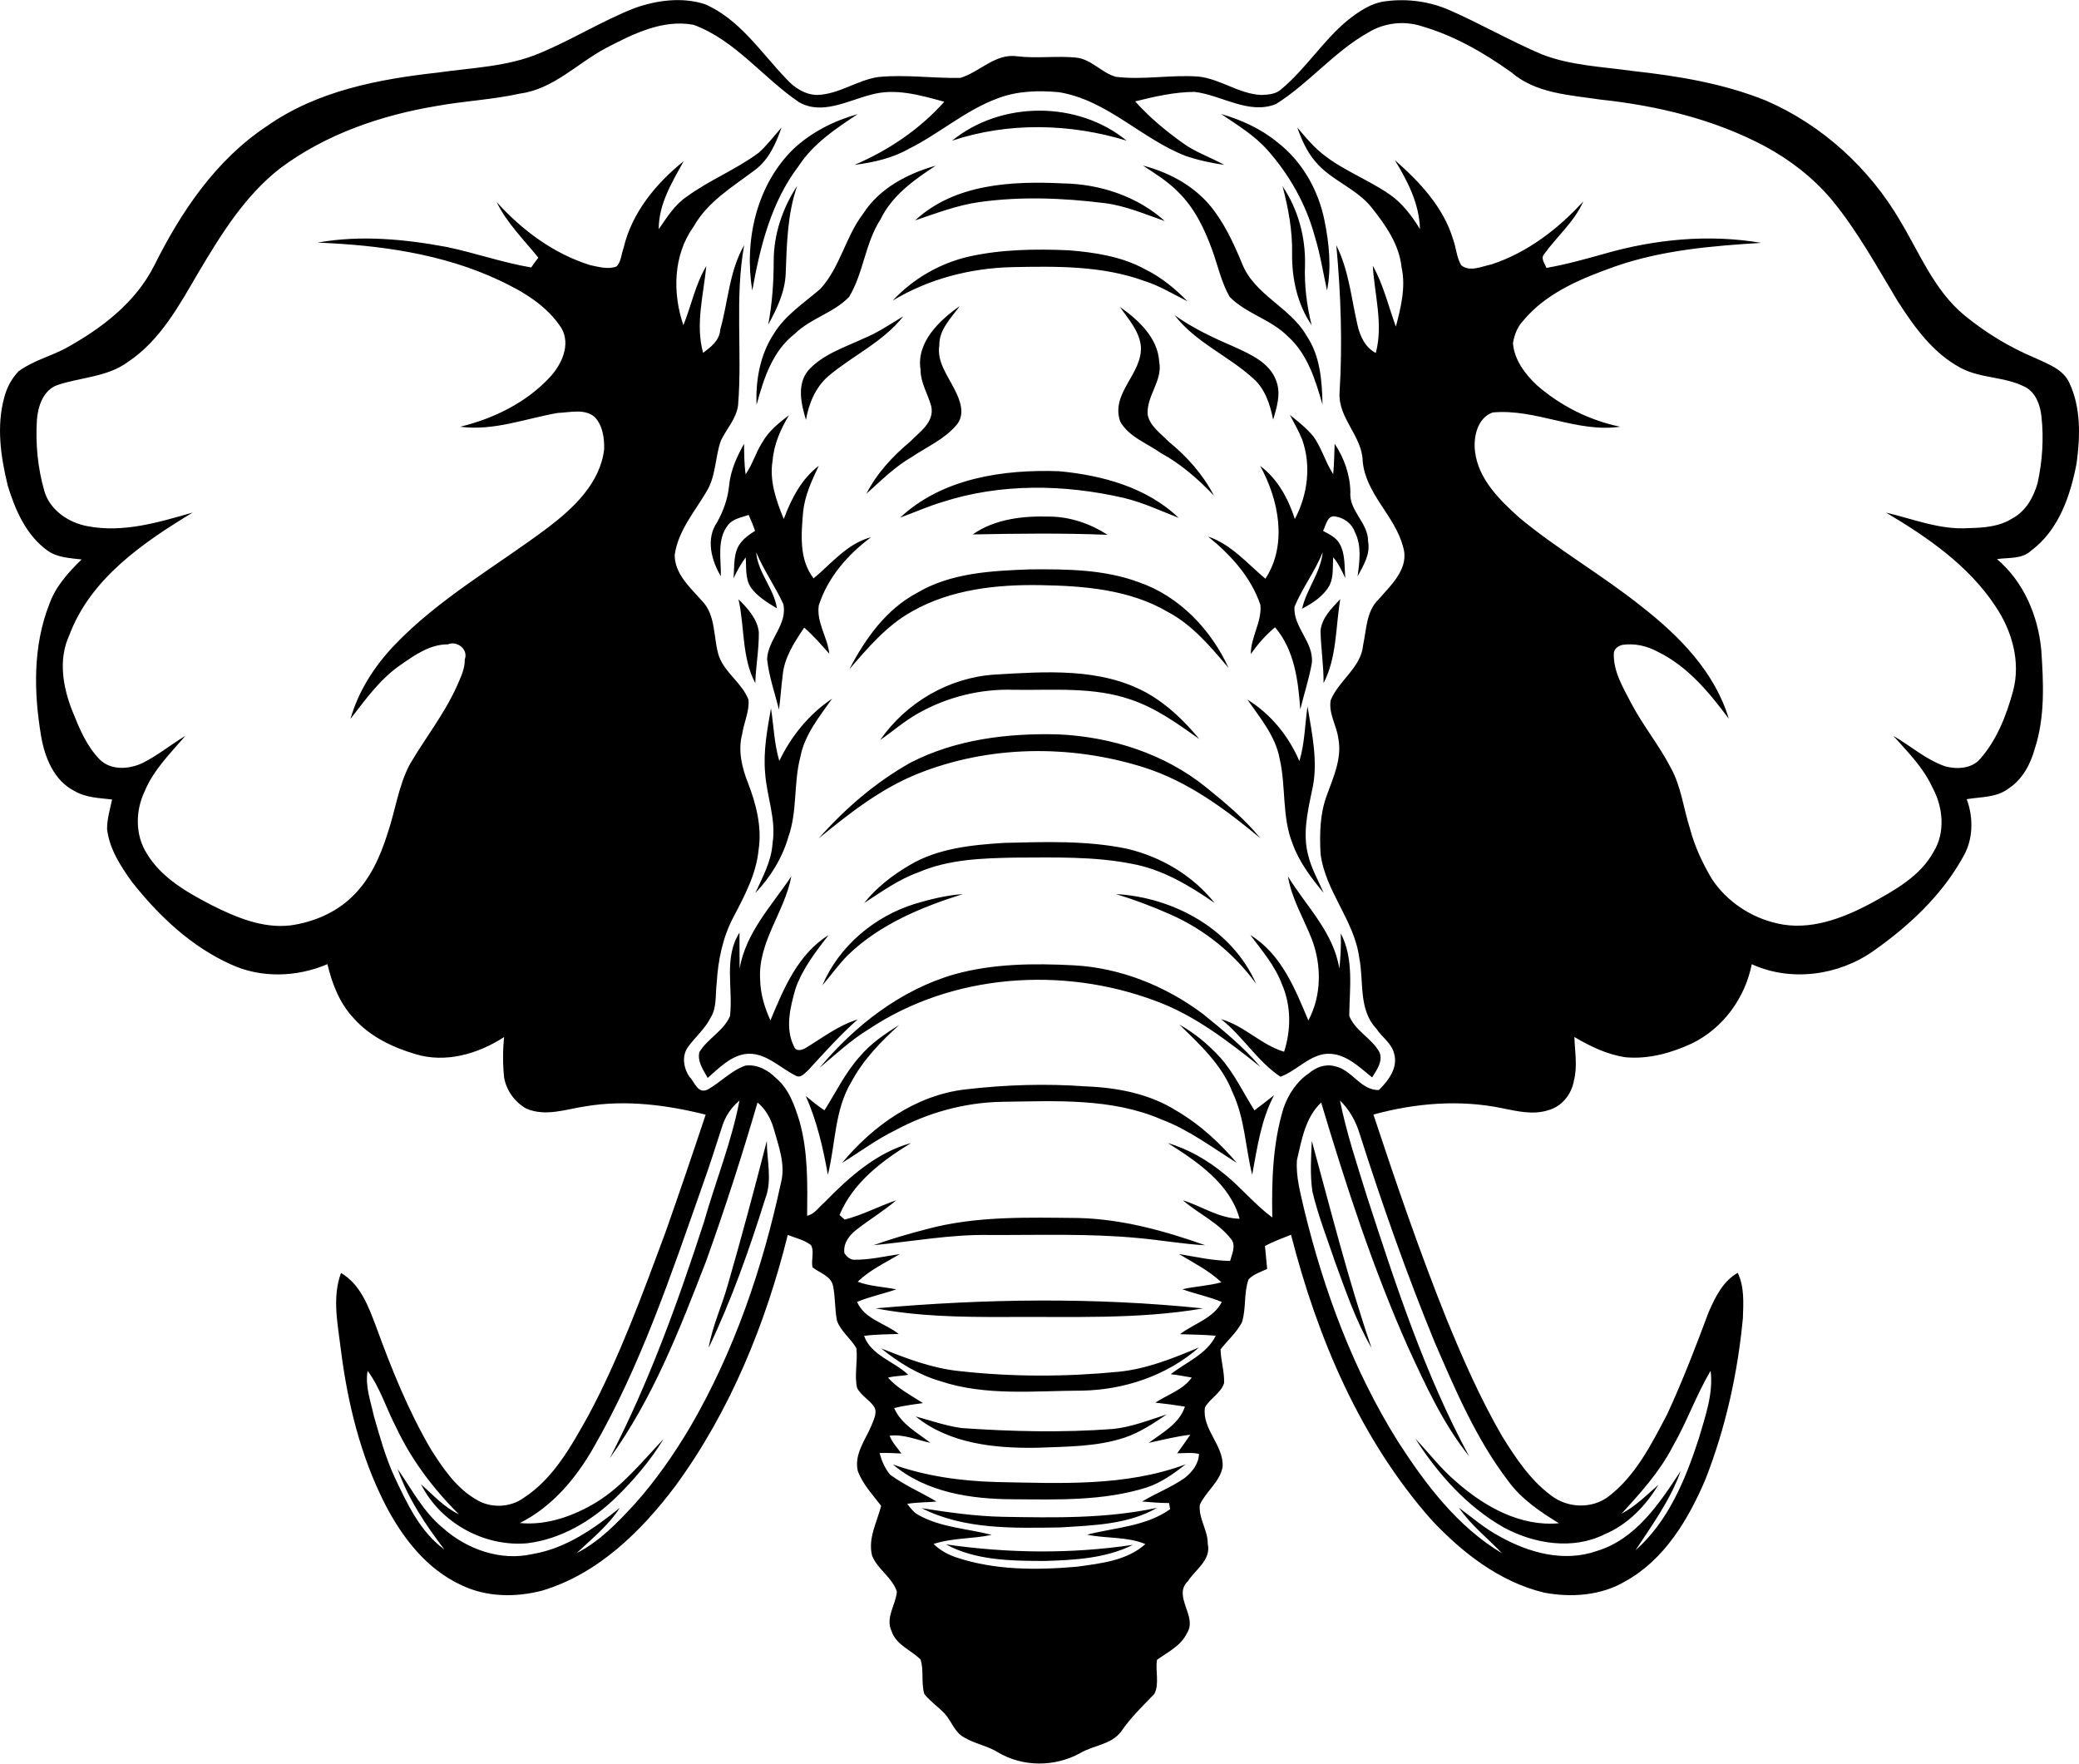 <?xml version="1.0" encoding="UTF-8"?>
<!DOCTYPE svg PUBLIC "-//W3C//DTD SVG 1.0//EN" "http://www.w3.org/TR/2001/REC-SVG-20010904/DTD/svg10.dtd">
<!-- Creator: CorelDRAW -->
<svg xmlns="http://www.w3.org/2000/svg" xml:space="preserve" width="1.667in" height="1.414in" version="1.0" shape-rendering="geometricPrecision" text-rendering="geometricPrecision" image-rendering="optimizeQuality" fill-rule="evenodd" clip-rule="evenodd"
viewBox="0 0 1666.67 1413.56"
 xmlns:xlink="http://www.w3.org/1999/xlink"
 xmlns:xodm="http://www.corel.com/coreldraw/odm/2003">
 <g id="Layer_x0020_1">
  <path fill="black" d="M1664.79 371.01c2.86,-21.34 3.51,-44.15 -5.8,-64.07 -4.99,-11.14 -17.28,-15.22 -27.42,-20.04 -20.59,-8.59 -39.88,-20.35 -57.08,-34.49 -23.9,-19.92 -35.59,-49.56 -51.23,-75.55 -24.6,-42.07 -62.35,-76.62 -107.11,-96.12 -34.17,-13.88 -70.83,-19.92 -107.31,-23.92 -24.3,-3.44 -49.35,-4.29 -72.5,-13.22 -25.31,-10.75 -49.2,-24.53 -74.36,-35.57 -15.8,-6.92 -33.53,-9.37 -50.59,-7.18 -12.08,1.24 -22.4,8.42 -31.59,15.8 -19.42,16.27 -32.97,38.28 -52.37,54.55 -4.28,4.22 -10.6,4.6 -16.22,4.86 -17.96,-0.81 -32.72,-12.83 -50.44,-14.77 -22.07,-1.63 -44.17,2.9 -66.18,0.21 -11.46,-3.14 -19.43,-13.94 -31.57,-15.38 -15.84,-1.63 -31.78,0.85 -47.6,-1.08 -17.57,-2.54 -30.02,12.72 -45.62,17.33 -21.81,0.4 -43.68,-2.84 -65.46,-0.75 -17.06,2.43 -31.6,13.83 -49.06,14.41 -9.82,-0.05 -18.58,-5.85 -24.93,-12.9 -20.43,-21.2 -37.37,-47.87 -65.39,-59.91 -18.25,-5.82 -38.3,-3.13 -56.06,3.13 -26.37,10.32 -50.49,25.59 -76.65,36.37 -25.63,10.75 -53.76,11.43 -80.89,15.34 -47.85,5.27 -97.31,14.7 -137.39,42.97 -40.76,26.89 -68.67,68.39 -90.15,111.41 -15.14,30.24 -42.86,51.16 -71.91,67.05 -12.24,6.28 -25.86,9.83 -37.06,18.07 -5.47,5.74 -9.37,13 -11.37,20.68 -6.5,23.28 -2.87,48.12 2.81,71.21 5.99,19.46 14.78,39.7 31.94,51.91 7.98,5.62 17.86,5.89 27.22,7.02 -10.62,10.27 -20.93,21.7 -25.93,35.87 -13.21,33.65 -12.48,70.88 -6.51,106.03 2.93,16.93 10.3,35.31 26.5,43.59 9.18,5.5 20.04,5.73 30.37,6.91 -1.7,7.74 -3.97,15.37 -4.06,23.51 1.77,15.98 10.8,29.78 19.95,42.54 21.35,27.07 47.38,51.75 79.13,66.05 24.27,11.33 53.19,10.36 77.59,-0.09 3.74,15.73 9.78,31.42 21.11,43.38 12.89,14.56 30.93,23.24 49.31,28.69 24.37,7.48 50.44,-0.14 71.23,-13.65 -1.14,10.76 -1.11,21.54 -0.01,32.4 1.79,10.37 8.6,19.89 17.85,24.96 15.54,6.74 32.01,0.38 47.75,-1.89 31.98,-5.3 64.77,-1.09 95.98,6.75 -10.57,31.76 -21.33,63.49 -32.49,95.06 -18.41,49.54 -36.59,99.46 -61.56,146.17 -13.64,24.3 -27.74,50.22 -51.7,65.85 -10.83,7.94 -26.65,8.57 -38.02,1.51 -15.99,-9.14 -26.66,-24.89 -36.31,-40.04 -18.39,-31.34 -31.95,-65.21 -44.34,-99.27 -6.07,-15.9 -12.39,-33.35 -27.91,-42.39 -7.28,19.73 -2.57,40.95 -0.15,61.21 5.35,42.65 15.7,85.22 35.26,123.73 13.78,26.84 33.31,52.43 61.41,65.29 20.1,9.73 43.65,9.96 64.98,4.33 44.62,-13.4 79.39,-47.63 106.71,-84 43.7,-59.76 72.15,-129.56 89.96,-201.07 6.22,2.54 13.15,3.94 18.58,8.15 2.96,5.19 -0.11,12.22 1.28,17.85 5.71,4.52 14.88,6.93 16.44,14.98 1.88,9.12 1.3,18.47 3.13,27.76 3.05,8.64 11,14.2 15.55,22.02 1.24,10.45 -1.76,21.45 0.58,31.93 3.15,6.16 9.88,9.37 13.71,15.17 2.67,4.61 -0.29,9.85 -1.94,14.33 -4.8,11.85 -14.31,23.28 -11.23,36.95 3.88,10.69 11.97,19.06 18.74,28.04 -3.33,13.14 -10.74,25.89 -7.27,39.94 4.35,10.93 16.21,17.46 19.87,28.75 -0.78,10.77 -9.47,20.82 -4.17,31.94 3.71,10.96 15.55,14.92 23.13,22.52 2.9,8.72 0.32,18.76 3.09,27.77 4.72,5.83 10.98,10.11 16.29,15.61 5.56,6.13 7.94,15.14 15.76,19.19 8.37,5.04 18.36,6.57 26.73,11.72 19.87,12.03 45.93,12 66.14,0.75 10.72,-6.33 24.98,-6.74 32.86,-17.33 7.61,-11.19 17.26,-20.42 26.57,-30.06 4.29,-8.22 0.64,-18.68 2.17,-27.39 8.71,-6.31 19.08,-11.07 23.98,-21.35 8.87,-13.49 -11.93,-29.61 0.96,-41.9 6.11,-9.37 18.62,-16.88 15.72,-29.76 0.12,-10.95 -7.57,-20.27 -6.33,-31.3 4.94,-10.77 16.2,-18.35 18.25,-30.4 1.04,-17.29 -16.75,-30.14 -14.16,-47.62 4.1,-7.26 12.85,-11.38 15.35,-19.54 0.31,-9.07 -2.61,-17.92 -2.84,-26.93 5.61,-7.27 12.85,-13.51 17.13,-21.69 3.53,-11.13 1.36,-23.41 5.3,-34.42 3.98,-4.26 9.79,-5.95 14.93,-8.4 -0.58,-6.23 -1.13,-12.3 -1.76,-18.43 6.72,-3.54 13.86,-6.17 20.9,-8.97 21.16,82.7 55.62,164.2 112.73,228.72 24.63,26.21 54.43,49.51 90.06,58.12 21.69,4.13 45.65,2.49 65.02,-8.95 31.55,-17.37 50.83,-49.83 64.48,-82 16.13,-41.26 25.8,-84.96 29.94,-129.02 0.43,-12.26 1.27,-25.04 -4.11,-36.34 -11.9,6.65 -18.2,19.67 -23.43,31.74 -10.2,27.46 -20.8,54.84 -33.07,81.46 -12.54,23.85 -25.16,49.26 -47.03,66.03 -13.28,10.16 -32.83,9.44 -45.92,-0.63 -16.8,-12.36 -28.58,-30.13 -39.43,-47.6 -17.49,-30.13 -31.5,-62.09 -44.68,-94.28 -21.57,-53.77 -40.31,-108.63 -58.52,-163.59 33.56,-9.22 69.27,-12.19 103.53,-5.03 12.01,2.4 24.55,5.45 36.68,1.52 10.83,-2.88 18.7,-12.85 20.52,-23.7 2.99,-11.47 0.73,-23.43 0.37,-34.98 12.74,7.57 26.43,14.18 41.28,16.28 18.13,1.59 36.17,-3.35 52.52,-10.91 25.17,-11.99 43.06,-36.52 48.41,-63.7 31.3,14.31 69.42,9.12 97.32,-10.48 28.4,-19.91 54.75,-44.42 71.75,-74.96 8.54,-14.1 8.83,-31.66 3.27,-46.85 11.11,-1.93 23.74,-1.13 33.22,-8.37 11.19,-7.15 17.89,-19.48 21.28,-31.97 8.42,-25.6 7.03,-53.13 5.23,-79.59 -2.65,-27.42 -14.18,-54.49 -35.5,-72.52 9.11,-1.38 19.98,0.22 27.37,-6.76 22.19,-16.44 31.63,-44.31 36.53,-70.38zm-906.41 866.88c23.85,12.95 52.28,13.18 78.69,13.29 23.96,-0.7 49.31,-1.99 71.17,-12.94 -49.65,7.44 -100.23,6.8 -149.86,-0.35zm12.46 -93.26c-12.59,-1.73 -24.61,-6.02 -36.76,-9.29 27.08,21.95 63.59,25.65 97.21,25.08 23.6,-0.96 47.72,-0.63 70.41,-8.16 12.2,-4.14 23.05,-11.4 33.65,-18.56 -14.25,4.57 -28.35,10.2 -43.35,11.69 -40.35,2.98 -80.86,2.07 -121.15,-0.76zm-49.98 -323.09c-11.43,7.09 -22.78,14.8 -31.5,25.19 -11.67,12.85 -19.17,28.66 -28.41,43.2 -5.3,-3.39 -10.16,-7.54 -14.97,-11.44 8.87,20.07 13.86,41.54 17.7,63.11 6.19,-24.72 5.27,-51.83 18.74,-74.27 9.5,-17.82 23.59,-32.37 38.43,-45.78zm-80.69 -688.43c11.72,-18.04 29.81,-30.06 47.4,-41.69 -19.06,5.29 -37.27,14.54 -51.75,28.16 -29.48,28.99 -39.33,73.32 -32.75,113.27 6.25,-35.07 15.11,-70.87 37.1,-99.74zm158.73 1054.8c-28.23,-0.79 -56.44,-4.59 -83.11,-14.12 26.62,22.47 62.42,27.79 96.13,27.93 35.73,0.24 72.57,1.46 107.08,-9.37 11.75,-3.77 21.92,-11.17 31.56,-18.65 -48.41,18.04 -100.98,15.15 -151.65,14.21zm-193.42 -640.44c0.47,-13.67 3,-27.21 2.85,-40.83 -1.22,-10.67 -9.01,-19.17 -16.3,-26.35 5.01,22.22 2.49,46.54 13.44,67.19zm36.19 59c3.41,-17.75 15.29,-32.12 25.4,-46.51 -18.41,12.37 -32.74,29.95 -42.33,49.89 -4.08,-13.69 -4.49,-28.14 -6.66,-42.13 -3.01,17.05 -6.28,34.33 -4.7,51.77 1.26,18.93 9.07,37.32 5.94,56.54 -0.94,14.28 -7.92,26.94 -13.78,39.69 12.2,-12.72 21.68,-28.24 26.57,-45.21 7.21,-20.64 4,-43.08 9.56,-64.03zm45.83 210.64c-15.33,4.75 -28.07,14.62 -41.59,22.85 -2.94,1.71 -7.8,3.13 -9.28,-1.01 -7.49,-14.59 -3.08,-31.93 1.18,-46.74 5.65,-15.93 16.21,-29.56 26.46,-42.78 -24.61,15.36 -35.98,42.81 -46.63,68.4 -4.72,-10.22 -8.05,-21.4 -8.26,-32.65 -1.88,-30.21 19.69,-54.17 25.01,-82.81 -15.67,23.45 -36.61,45.15 -41.44,74.03 -0.14,-9.72 -0.12,-19.34 -0.12,-28.9 -12.88,20.27 -5.01,44.57 -7.61,66.91 -4.96,11.85 -18.1,18.04 -24.59,28.98 -1.69,7.7 3.26,14.19 6.68,20.59 8.93,-7.73 17.83,-17.19 29.99,-19.17 16.01,-2.05 27.28,10.78 40.46,17.26 4.2,2.56 7.56,-2.09 10.42,-4.57 12.7,-13.87 25.27,-27.87 39.34,-40.38zm-81.31 -374.54c6.06,14.48 15.22,27.31 21.76,41.55 3.62,16.3 -12.32,28.36 -13,44.11 1.47,13.79 6.14,27.04 9.54,40.46 1.2,-9.06 1.77,-18.31 2.95,-27.3 1.24,-14.37 9.43,-26.76 17.26,-38.36 7.36,6.33 13.63,13.65 20.13,20.94 -1.44,-13.27 -10.35,-25.1 -8.46,-38.69 7.19,-22.48 23.2,-40.83 41.92,-54.72 -18.97,4.93 -31.57,20.94 -46.03,32.96 -11.87,-15.02 -9.93,-35.71 -8.4,-53.5 1.39,-13.09 6.98,-25 12.51,-36.7 -13.99,10.65 -22.02,26.51 -28.06,42.61 -6.08,-14.81 -11.69,-30.78 -8.92,-46.94 1.07,-13.2 6.52,-25.15 13.14,-36.31 -8.05,6.23 -16.35,12.75 -21.39,21.8 -5.26,8.11 -7.8,17.67 -13.4,25.59 -1.15,-8.11 -1.13,-16.33 -1.26,-24.44 -5.77,10.34 -10.77,21.34 -11.96,33.29 -0.96,10.59 -4.58,20.61 -9.79,29.88 -8.97,13.11 -4.45,30.38 3.15,43.04 0.29,-13.93 -3.48,-29.69 5.99,-41.38 4.02,-4.81 10.76,-5.83 16.33,-7.77 1.87,4.14 3.6,8.38 5.13,12.72 -3.88,2.56 -7.84,5.09 -10.84,8.75 -7.06,8.04 -5.55,19.48 -6.43,29.35 2.78,-5.89 5.83,-11.58 9.74,-16.79 0.68,7.96 -0.56,16.73 3.94,23.83 5.25,7.5 13.36,12.29 21.11,17.04 -2.43,-16.19 -15.33,-28.53 -16.64,-45.01zm197.23 773.2c-21.68,-0.48 -43.16,-3.54 -64.53,-6.92 34.17,17.35 73.89,15.99 111.2,15.44 26.17,-1.68 54.15,-2.23 77.51,-15.73 -40.77,8.8 -82.74,7.92 -124.19,7.21zm230.66 -883.18c3.44,6.49 7.07,12.82 9.83,19.7 7.43,20.78 4.39,44.33 -5.86,63.64 -5.33,-16.38 -13.73,-32.04 -27.8,-42.52 14.91,27.09 22.07,62.98 4.2,90.41 -14.62,-12.19 -27.37,-27.58 -45.96,-33.79 18.05,14.48 34.43,32.52 41.94,54.78 1.27,13.72 -7.76,25.65 -7.69,39.38 5.58,-7.93 11.93,-15.26 19.43,-21.44 15.57,18.17 18.55,42.79 20.23,65.83 3.02,-12.47 7.09,-24.64 9.28,-37.27 1.68,-16.63 -15.18,-28.74 -13.9,-45.02 6.29,-15.16 16.46,-28.4 22.59,-43.69 -1.68,16.37 -12.92,29.42 -16.54,45.25 8.69,-4.54 17.37,-10.15 22.18,-19.05 3.26,-6.94 2.22,-14.82 2.77,-22.2 4.26,4.94 6.83,10.83 9.73,16.7 -0.93,-9.43 0.2,-19.45 -4.81,-27.88 -2.89,-4.98 -8.33,-7.29 -13.06,-9.95 2.39,-4.37 3.37,-12.97 10.06,-11.53 6.69,1.14 13.02,5.55 15.32,12.2 5.76,11.04 3.9,23.98 2.31,35.79 4.65,-8.69 10.43,-17.72 8.4,-28.11 0.21,-14.93 -15.55,-24.44 -14.18,-39.64 -0.29,-13.94 -5.04,-27.05 -12.6,-38.6 -0.24,8.11 -0.46,16.25 -1.16,24.44 -6.35,-9.64 -9.23,-21.2 -16.11,-30.51 -5.43,-6.49 -12.03,-11.77 -18.6,-16.95zm-408.09 615.81c-14.71,68.28 -37.62,135.34 -72.96,195.83 -12.88,21.66 -27.34,42.44 -44.16,61.26 -13.82,14.93 -28.15,30.05 -46.56,39.36 12.13,-11.48 25.41,-22.1 34.59,-36.26 -20.62,16.61 -43.22,32.54 -69.92,37.02 -25.69,5.91 -52.93,-3.82 -72.13,-21.06 -15.5,-12.74 -24.73,-30.84 -36.03,-47 8.26,23.65 22.33,44.6 37.41,64.4 -19.64,-14.3 -29.89,-36.87 -39.96,-58.13 -7.24,-15.72 -11.85,-32.49 -16.61,-49.04 -2.5,-11.79 -7.13,-23.82 -4.95,-36.02 10.21,13.75 14.98,30.39 22.9,45.4 12.27,26.09 29.89,49.34 50.29,69.61 -11.89,-5.58 -20.76,-15.6 -30.43,-24.13 15.55,31 50.7,50.37 85.16,47.34 27.03,-3.28 51.39,-17.71 70.73,-36.31 14.63,-14.18 27.98,-29.88 38.61,-47.28 -16.89,17.8 -32.49,37.47 -53.62,50.56 -18.33,11.12 -39.9,18.94 -61.62,16.8 25.86,-12.93 44.97,-35.73 59.09,-60.45 37.8,-65.7 61.97,-137.98 87.02,-209.17 5.71,-15.98 10.9,-32.12 16.09,-48.26 2.48,-8.13 7.36,-15.34 13.87,-20.76 -6.34,33.33 -19.26,64.94 -28.5,97.51 -20.98,64.6 -44.15,128.74 -75.46,189.16 34.6,-47.88 56.09,-103.39 77.28,-158.09 15.05,-41.91 28.7,-84.3 41.18,-127.02 6.39,5.27 10.56,12.69 12.88,20.64 3.95,14.17 9.84,29.17 5.81,44.08zm524.03 127.14c16.73,38.72 33.46,78.09 59.29,111.83 10.51,14.37 25.43,24.37 40.43,33.57 -30.85,2.87 -59.77,-13.38 -82.15,-33.11 -12.34,-10.33 -21.95,-23.2 -32.99,-34.74 18.18,28.37 41.55,54.66 71.19,71.37 24.26,13.02 55.05,18.06 80.48,5.36 18.53,-7.74 33.01,-22.73 43.23,-39.72 -9.43,8.24 -18.31,17.25 -29.53,23.12 15.26,-16.65 30.63,-33.64 41.05,-53.87 11.32,-19.61 18.78,-41.18 30.33,-60.61 2.31,18.63 -4.4,36.59 -9.44,54.19 -10.68,32.8 -24.37,66.39 -50.85,89.75 13.43,-20.36 28.09,-40.45 36.31,-63.63 -17.04,25.95 -36.02,54.78 -67.41,64.17 -26.28,9.2 -54.55,1.35 -77.89,-11.82 -11.77,-6.26 -21.86,-15.05 -32.49,-22.88 9.57,13.94 23,24.35 34.58,36.51 -35.69,-21.26 -61.39,-55.33 -83.52,-89.7 -35.71,-56.98 -59.35,-120.85 -75.15,-185.98 -2.91,-13 -6.75,-26.18 -5.76,-39.58 3.82,-16.24 6.69,-34.04 19.4,-46.07 19.94,66.51 41.44,132.76 69.71,196.3 13.94,30.24 27.97,61.06 48.91,87.25 -35.57,-65.88 -58.91,-137.48 -81.97,-208.45 -7.85,-25.37 -16.34,-50.64 -21.55,-76.7 7.72,7.44 12.88,16.88 15.92,27.19 17.95,56.1 37.47,111.76 59.88,166.26zm463.09 -660.03c-10.38,6.69 -23.25,7.49 -35.14,7.75 -22.84,1.5 -44.21,-7.36 -65.94,-12.43 32.97,19.61 65.9,42.18 87.43,74.72 13.45,19.71 20.72,44.91 14.3,68.48 -5.31,19.42 -12.91,38.97 -26.35,54.24 -6.78,7.88 -18.59,8.45 -27.95,5.96 -15.4,-5.31 -27.7,-16.37 -41.59,-24.43 11.4,12.82 23.9,25.19 31.13,41.03 8.66,15.59 10.78,36.15 1.14,51.83 -10.78,19.68 -31.17,30.86 -50.17,41.28 -22.8,12.18 -49.28,22.31 -75.36,16.15 -20.93,-4.72 -40.08,-17.4 -52.04,-35.26 -7.55,-12.67 -13.9,-26.08 -17.67,-40.35 -5.27,-16.27 -7.06,-33.73 -15.34,-48.85 -9.33,-18.13 -22.41,-34 -31.88,-52.03 -6.4,-12.44 -14.33,-25.13 -13.93,-39.64 -0.14,-3.78 3.5,-6.24 6.76,-7.1 9.78,-1.5 19.84,0.8 28.47,5.5 24,11.67 41.31,32.68 56.93,53.67 -11.18,-37.39 -39.65,-66.34 -69.69,-89.76 -31.62,-25.34 -67.06,-45.52 -98.24,-71.4 -15.82,-14.25 -32.84,-30.8 -35.5,-53.05 -1.48,-11.62 1.94,-26.94 14.15,-31.27 34.65,-3.26 67.35,16.45 102.2,11.43 -24.57,-5.08 -47.6,-16.64 -66.51,-33.06 -9.64,-8.95 -18.3,-20.38 -19.44,-33.85 1.09,-6.63 3.5,-13.05 8.09,-17.93 18.78,-22.69 46.87,-34.06 73.89,-43.67 37.58,-13.11 77.61,-16.43 117.07,-18.87 -41.92,-7.16 -85.09,-2.96 -125.75,8.72 -15.36,4.31 -30.76,8.62 -46.48,11.35 -1.16,-3.48 -4.78,-7.41 -1.91,-10.9 10.25,-14.3 24.3,-26 31.48,-42.41 -20.26,22.19 -44.88,41.09 -73.7,50.52 -7.61,1.49 -17.17,6.37 -24.17,0.67 -3.8,-6.39 -4,-14.2 -6.6,-21.06 -7.8,-25.81 -26.89,-45.93 -46.68,-63.3 10.31,16.88 19.72,35.07 20.21,55.35 -6.52,-10.62 -14.16,-20.82 -24.53,-27.94 -20.03,-13.78 -44.26,-21.59 -61.4,-39.43 -4.42,-4.47 -8.3,-9.35 -12.41,-14.04 3.46,9.72 7.62,19.29 14.44,27.25 12.65,15.24 33.01,21.46 45.33,37.12 11.06,13.9 21.92,29.37 23.81,47.6 3.57,15.93 -0.54,32.21 -4.54,47.64 -5.99,-16.31 -9.93,-33.54 -18.5,-48.79 1.34,23.2 8.52,46.76 2.41,69.89 -8.48,-4.3 -12.63,-13.44 -14.65,-22.24 -5,-21.54 -6.98,-44.06 -17,-64.05 3.62,39.27 5.02,78.73 2.58,118.15 -1.18,20.65 18.13,34.59 18.56,54.93 2.37,26.27 25.76,43.61 32.25,68.27 5.69,17.33 -9.43,30.81 -19.54,42.48 -9.87,9.52 -9.65,24.06 -12.37,36.59 -1.59,18.12 -19.55,28.32 -26.01,44.25 -1.83,10.74 4.84,20.23 6.13,30.66 3.1,15.83 -3.96,31.01 -9.22,45.54 -5.6,14.89 -5.84,31.13 -5.02,46.9 3.78,30.05 26.98,53.22 31,83.2 3.83,19.13 -0.83,41.46 13.7,56.93 4.29,6.59 11.91,11.47 14.1,19.4 3.72,11.52 -4.29,22.23 -12.04,29.8 -14.62,0.46 -21.66,-16.41 -35.3,-19.03 -7.43,-2.09 -15.03,0.7 -20.65,5.5 -9.96,6.69 -16.76,17.09 -20.59,28.32 -8.6,28.24 -9.45,58.06 -8.92,87.39 -13.88,-10.2 -24.74,-23.76 -38.07,-34.56 -13.47,-11.15 -28.9,-20.14 -45.67,-25.13 23.46,14.93 49.65,32.3 57.54,60.69 -16.42,-0.24 -30.3,-10.02 -45.47,-14.78 12.42,10.77 28.17,17.72 38.48,30.89 4.41,5.12 0.92,12.01 -0.63,17.7 -13.92,-0.15 -27.39,-3.24 -41.02,-5.52 11.66,7.02 24.03,13.2 34.04,22.67 -10.26,2.83 -20.97,3.22 -31.3,5.56 10.4,3.8 21.35,5.9 31.62,10.22 -6.63,13.17 -22.44,17.29 -33.5,25.83 9.52,0.19 19.08,0.44 28.66,1.22 -7.36,14.98 -23.69,21.09 -36.13,30.87 5.42,0.47 11.37,1.76 16.89,2.66 -7.03,9.96 -19.38,13.61 -29.19,20.12 7.78,0.82 15.86,1.89 23.71,3.17 -4.46,13.76 -18.15,20.94 -29.01,29.07 11.02,-2.44 22,-5.18 33.27,-6.54 -3.3,5.07 -6.95,9.94 -10.48,14.91 5.79,-0.06 11.72,-0.81 17.49,0.45 -0.2,8.01 -5.52,14.69 -11.6,19.43 -10.67,7.4 -22.88,12.12 -34,18.76 7.15,0.64 14.39,1.19 21.61,1.22 0.25,1.59 0.52,3.25 0.84,4.96 -19.58,13.87 -44.13,14.65 -66.6,20.38 15.48,3.28 31.94,1.36 46.81,7.57 -15.08,13.43 -36.09,15.52 -55.21,18.16 -32.23,2.77 -65.47,2.85 -96.48,-7.5 -6.74,-2.28 -13.07,-5.77 -18.15,-10.77 15.07,-4.95 31.2,-3.97 46.63,-7.29 -19.62,-5.09 -40.83,-5.85 -58.81,-15.96 -3.79,-2.06 -6.4,-5.61 -8.95,-8.91 7.78,-1.27 15.66,-1.11 23.51,-1.85 -12.31,-7.38 -25.69,-12.97 -37.21,-21.55 -4.26,-5.15 -6.77,-11.08 -8.46,-17.34 5.67,-0.26 11.69,0.15 17.48,0.39 -3.33,-4.72 -7.35,-8.89 -9.43,-14.25 11.32,-1.46 21.81,3.45 32.69,5.68 -10.6,-8.26 -23.45,-14.95 -29.04,-27.85 7.59,-1.93 15.28,-2.92 23.09,-3.97 -9.68,-6.35 -20.25,-11.64 -28.01,-20.39 5.01,-1.45 10.96,-1.24 16.21,-2.34 -11.26,-10.7 -29.88,-15.55 -35.38,-31.16 9.13,-1.28 18.48,-1.21 27.74,-1.55 -10.94,-8.69 -27.41,-11.83 -33.36,-25.68 10.17,-4.31 21.03,-6.46 31.44,-10.08 -10.36,-2.08 -21.04,-2.4 -30.95,-6.08 9.76,-9.52 22.26,-15.3 33.82,-22.2 -12.33,1.81 -24.59,4.78 -37.1,4.54 -3.24,-0.19 -5.61,-2.75 -7.36,-5.13 -1.2,-7.75 3.7,-14.33 9.39,-18.73 10.44,-8.26 21.96,-15.04 32.07,-23.75 -13.93,4.72 -26.97,11.83 -41.3,15.43 -1.39,-1.3 -2.75,-2.54 -4.08,-3.7 10.83,-26.09 34.08,-43.37 57.33,-57.66 -27.67,7.59 -49.69,27.33 -69.26,47.42 -4.48,3.76 -8.01,9.53 -14.06,10.92 0.26,-25.39 0.84,-51.26 -6.14,-75.92 -3.88,-12.54 -8.42,-25.77 -18.79,-34.45 -6.41,-6.51 -15.22,-11.29 -24.63,-10.02 -11.31,4.02 -19.59,13.13 -29.84,19 -8.25,4.3 -10.72,-5.93 -14.89,-10 -4.65,-6.63 -6.25,-16.35 -1.62,-23.31 5.81,-8.37 14,-14.94 18.56,-24.15 5.13,-8.17 3.66,-18.45 4.84,-27.46 1.07,-18.48 4.8,-37.01 13.59,-53.43 8.86,-16.9 18.1,-34.2 20,-53.52 2.84,-18.41 -1.98,-36.91 -8.57,-53.97 -4.86,-12.25 -8.05,-25.92 -4.58,-38.94 1.36,-9.19 5.87,-18.19 5.06,-27.48 -5.07,-13.33 -18.37,-21.12 -23.52,-34.42 -5.01,-15 -2.08,-33.39 -14.24,-45.41 -9.24,-10.37 -21.52,-21.3 -21.38,-36.39 2.78,-19.34 15.99,-34.48 25.54,-50.74 7.57,-12.33 6.76,-27.45 11.46,-40.76 4.51,-9.47 12.51,-17.64 13.8,-28.46 3.48,-42.65 -2.8,-85.87 4.89,-128.2 -11.98,20.65 -12.82,45.24 -19.22,67.8 -0.52,8.52 -7.46,13.84 -13.73,18.47 -6.29,-22.99 0.38,-46.52 2.58,-69.57 -8.76,14.7 -12.02,31.72 -18.36,47.45 -8.83,-25.81 -8.2,-56.2 8.09,-78.91 11.3,-20.17 31.41,-32.02 49.25,-45.5 11.22,-8.3 16.85,-21.38 21.37,-34.11 -6.07,6.8 -11.54,14.19 -18.37,20.29 -18.2,13.57 -39.64,21.86 -57.9,35.36 -9.61,6.46 -15.72,16.59 -22.22,25.91 -0.06,-20.18 10.6,-37.45 19.96,-54.5 -22.17,17.83 -41.53,41.26 -48.13,69.49 -1.78,4.74 -1.89,10.76 -5.49,14.77 -6.72,2.77 -14.34,0.44 -21.05,-0.91 -29.41,-9.06 -54.83,-28.02 -75.25,-50.67 8.17,16.89 21.81,30.15 33.46,44.65 -1.99,2.52 -3.91,5.12 -5.73,7.82 -22.91,-3.86 -44.9,-11.62 -67.58,-16.39 -34.13,-6.35 -69.32,-9.7 -103.72,-3.53 49.65,2 100.27,8.87 145.64,30.2 19.08,8.92 38.48,20.37 50.01,38.56 7.41,13.13 0.09,28.82 -9.17,38.89 -19,20.6 -45.11,33.36 -72.07,39.94 26.61,3.6 52.27,-6.54 78.09,-11.04 9.53,-0.3 21.76,-3.8 29.76,3.33 6.43,6.83 7.82,17.07 7.48,26.19 -3.42,26.91 -24.35,46.56 -44.8,62.19 -41.47,31.16 -87.61,56.94 -123.66,94.81 -15.78,16.64 -28.57,36.6 -34.89,58.77 11.98,-15.46 23.54,-31.82 39.84,-43.08 11.4,-7.93 23.7,-16.82 38.25,-16.72 7.31,-3.24 16.63,4.06 13.55,12.08 0.17,7.93 -3.59,14.99 -6.62,22.09 -10.07,22.04 -25.21,41.17 -37.44,62 -9.15,17.25 -11.55,37.08 -17.83,55.39 -5.83,18.67 -14.2,37.27 -28.63,50.93 -13.22,12.78 -31,20.2 -49.05,22.76 -22.43,2.69 -43.84,-6.48 -63.43,-16.24 -19.58,-10.25 -40.11,-21.76 -51.83,-41.24 -9.56,-14.89 -9.26,-34.63 -1.65,-50.26 7.16,-17.17 20.6,-30.32 32.52,-44.19 -11.45,6.91 -21.9,15.51 -33.88,21.54 -10.81,5.35 -25.54,6.46 -34.7,-2.48 -10.7,-10.83 -16.55,-25.22 -22.09,-39.09 -7.57,-19.13 -11.37,-41.26 -2.4,-60.61 16.95,-45.39 59.13,-74.3 98.95,-98.35 -27.31,7.85 -55.63,16.45 -84.37,10.94 -15.06,-2.74 -30.12,-12.85 -34.55,-28.07 -5.33,-18.44 -7.2,-37.9 -6,-57.01 0.78,-10.86 5.01,-23.89 16.21,-27.96 18.65,-6.37 40.01,-6.4 56.49,-18.43 26.14,-17.28 41.29,-45.42 56.7,-71.75 18.17,-30.58 37.31,-61.72 65.81,-83.82 36.62,-27.3 80.92,-42.44 125.63,-49.86 22.06,-3.99 44.57,-5 66.48,-9.88 26.84,-3.55 45.97,-24.41 68.98,-36.53 21.38,-11.14 45.21,-23.22 70.1,-18.59 33.59,12.33 55.63,42.53 84.61,62.05 18.29,10.49 38.8,-1.15 57.01,-5.83 19.84,-5.88 40.15,0.26 59.39,5.45 -19.75,22.2 -44.74,38.92 -71.92,50.61 15.09,-1.95 30.19,-5.28 43.56,-12.89 24.47,-12.15 45.35,-30.94 71.19,-40.43 15.52,-5.99 32.6,-6.43 49.02,-4.95 38.75,6.3 66.09,37.31 101.69,51.11 9.98,3.45 20.46,5.61 30.93,7.18 -11.21,-6.25 -23.62,-10.28 -33.96,-18.04 -13.53,-9.7 -26.39,-20.44 -37.49,-32.87 15.61,-3.87 31.5,-7.55 47.68,-7.61 21.49,2.5 43.22,18.48 65.15,9.78 26.51,-16.61 46.58,-41.94 73.98,-57.35 12.71,-7.8 28.75,-9.73 42.96,-5.06 26,7.5 49.8,21.26 71.75,36.89 19.61,17.05 46.88,18.22 71.35,21.89 45.66,4.86 91.24,15.78 132,37.43 20.16,10.92 38.68,25.19 53.47,42.8 20.72,25.04 36.24,53.71 53,81.42 13.24,20.63 28.31,41.72 50.5,53.44 16.06,8.67 35.71,6.85 51.85,15.43 8.5,4.54 11.93,14.59 12.87,23.65 1.96,17.69 0.7,35.73 -3.07,53.13 -3.23,11.43 -9.52,22.81 -20.39,28.48zm-552.04 132.01c10.72,-20.72 9.6,-44.89 13.37,-67.37 -6.74,7.3 -14.81,14.91 -15.81,25.41 0.28,13.99 2.56,27.91 2.44,41.96zm-37.07 -433.6c-13.15,-10.83 -28.87,-17.93 -45.09,-22.64 12.99,8.87 26.72,17.06 37.26,29.01 17.58,19.78 30.92,43.49 37.85,69.11 4.38,14.18 6.63,28.87 9.83,43.37 3.61,-18.5 1.7,-37.47 -1.98,-55.76 -4.83,-24.53 -17.93,-47.78 -37.87,-63.09zm-80.13 776.8c-21.69,-13.9 -47.79,-19 -73.2,-19.95 -32.23,-2.38 -64.7,-1.34 -96.77,2.41 -39.55,4.56 -73.93,28.92 -98.83,58.92 14.24,-8.81 27.71,-18.94 42.83,-26.26 26.2,-14.16 55.71,-22.24 85.53,-22.73 42.71,-0.56 87.58,-3.24 127.77,14.19 21.91,8.2 40.6,22.47 60.32,34.75 -13.75,-16.03 -29.41,-30.6 -47.65,-41.34zm-201.53 94.61c-14.17,3.68 -28.26,7.76 -42.04,12.72 30.78,-2.94 61.39,-8.69 92.45,-8.19 39.97,0.19 80.1,-1.33 119.99,2.49 17.84,1.61 35.55,4.8 53.48,5.76 -32.72,-11.63 -66.73,-20.99 -101.65,-21.86 -40.8,-0.39 -82.48,-1.8 -122.23,9.08zm26.67 113.63c-21.87,-2.21 -42.4,-10.19 -62.66,-18.18 14.04,11.32 29.68,21.03 47.13,26.14 36.77,12.32 76.06,7.77 114.09,7.71 33.91,-0.66 67.9,-12.08 93.62,-34.6 -20.87,8.69 -42.02,17.33 -64.78,19.5 -42.31,4.11 -85.15,4.16 -127.4,-0.58zm209 -251.57c-9.44,-10.31 -20.31,-19.37 -32.52,-26.14 16.51,16.06 34.1,32.23 42.59,54.26 9.85,20.8 10.31,44.13 15.76,66.11 4.02,-21.7 7.09,-44.11 17.58,-63.84 -5.23,4.09 -10.42,8.22 -15.77,12.19 -9.11,-14.29 -16.25,-29.94 -27.65,-42.59zm73.83 -213.95c5.17,-22.29 0,-45.14 -3.65,-67.21 -2.11,14.56 -2.2,29.54 -6.51,43.74 -8.71,-20.18 -22.93,-37.69 -41.69,-49.28 10.21,14.78 22.61,29.28 25.89,47.54 5.17,22.39 1.67,46.39 10.36,68.04 5.3,14.76 14.99,27.37 24.87,39.43 -4.17,-9.84 -9.62,-19.12 -12.19,-29.53 -4.89,-17.46 -0.66,-35.53 2.91,-52.72zm-19.34 69c3,17.89 12.51,33.44 19.05,50.09 8.02,20.79 8.05,45.51 -2.7,65.37 -10.74,-25.66 -21.68,-53.22 -46.55,-68.52 9.33,12.41 19.73,24.53 25.31,39.29 7.53,17.14 7.51,36.63 1.82,54.32 -18.44,-5.49 -31.87,-20.92 -50.5,-26.08 17.49,13.69 29.06,33.85 47.58,46.1 12.43,-4.52 21.74,-15.99 35.14,-18.19 15.58,-1.99 27.26,9.82 38.33,18.74 3.68,-5.88 8.92,-13.02 5.88,-20.21 -6.14,-11.24 -19.51,-17.05 -24.22,-29.16 0.25,-22.05 3.9,-45.66 -6.81,-66.11 0.38,9.46 -0.12,18.91 -1.12,28.37 -4.52,-29.04 -26.48,-50 -41.21,-74zm-330.5 346.24c33.85,6.49 68.6,7.01 102.97,6.92 53.17,-0.44 106.82,2.14 159.49,-6.87 -87.15,-9.03 -175.25,-7.81 -262.46,-0.05zm112.12 -361.31c31,-0.08 62.4,-1.09 93,4.91 24.58,4.39 46.36,17.44 66.62,31.45 -17.49,-21.98 -42.8,-36.95 -69.99,-43.41 -32.43,-6.81 -65.84,-5.54 -98.73,-4.76 -26.06,1.66 -53.51,4.31 -76.3,18.13 -13.55,7.93 -26.11,17.78 -35.96,30.07 13.9,-8.98 27.46,-18.82 43.19,-24.46 24.57,-10.69 51.83,-11.45 78.18,-11.94zm-157.17 168.55c12.91,-10.71 25.17,-22.32 39.59,-31.06 66.57,-44.39 154.82,-50.53 229.06,-22.9 31.75,11.43 58.65,32.37 84.78,53.13 -13.56,-16.05 -30.05,-29.46 -46.3,-42.62 -29.94,-22.33 -66,-36.81 -103.46,-38.78 -31.85,-1.63 -64.41,-1.42 -95.35,7.18 -43.07,12.37 -79.87,41.05 -108.31,75.05zm309.88 -224.96c-33.33,-26.9 -75.93,-40.47 -118.39,-42.37 -40.33,-1.09 -81.98,3.9 -118.28,22.53 -28.03,15.66 -52.63,36.89 -73.86,60.88 24.28,-19.87 49.32,-39.59 78.64,-51.52 57.53,-23.3 123.07,-24.01 182.01,-5.46 35.2,11.15 65.33,33.41 93.39,56.78 -12.6,-15.48 -28.06,-28.36 -43.52,-40.83zm40.15 157.52c-19.2,-43.7 -65.99,-69.26 -112.34,-71.88 14.83,4.5 29.35,9.99 43.54,16.28 27.37,12.01 51.24,31.44 68.8,55.6zm45.17 166.7c4.57,19.26 11.89,37.68 18.19,56.46 8.58,23.34 16.62,47.13 29.18,68.76 -18.72,-54.52 -32.69,-110.48 -47.9,-166.02 -0.55,13.52 -1.53,27.24 0.53,40.8zm-468.64 74.43c-4.74,17 -12.43,33.27 -15.44,50.77 18.46,-38.65 32.75,-79.14 45.52,-119.97 5.66,-14.76 1.07,-30.78 1.15,-45.95 -9.9,38.51 -20.19,76.93 -31.22,115.15zm229.09 -476.76c31.54,0.52 64.26,-2.67 94.6,8.07 19.98,6.81 37.21,19.35 54.28,31.43 -12.02,-14.57 -25.89,-28 -42.5,-37.21 -36.95,-20.22 -81.13,-16.85 -121.59,-14.49 -36.65,2.38 -70.91,22.36 -91.8,52.47 10.32,-7.11 19.78,-15.51 30.81,-21.59 23.08,-12.95 49.72,-19.58 76.21,-18.68zm215.6 -403.57c4.64,17.6 7.97,35.56 7.64,53.91 -0.25,20.07 4.2,40.62 15.66,57.39 -3.93,-15.8 -5.96,-32 -5.31,-48.27 0.5,-22.27 -5.51,-44.56 -17.98,-63.03zm-56.52 50.74c4.61,12.59 7.38,26.07 14.08,37.85 13.3,13.5 32.97,17.97 46.39,31.44 15.98,14.08 22.35,35.07 28.05,54.89 -0.33,-18.82 -1.8,-38.96 -12.67,-55 -13.14,-23.15 -42.02,-32.78 -51.86,-58.19 -7.04,-16.93 -14.86,-33.9 -26.93,-47.87 -13.7,-15.48 -32.71,-25.36 -52.49,-30.51 9.81,6.46 19.94,12.68 28.26,21.16 12.93,12.69 21.08,29.34 27.16,46.24zm-312.45 589.81c6.93,-8.08 13.05,-16.87 20.59,-24.39 25.45,-24.59 58.75,-38.33 91.99,-48.83 -13.11,0.95 -25.97,4.1 -38.48,7.85 -32.39,10.08 -60.74,33.88 -74.1,65.37zm253.72 -323.22c-27.77,-10.34 -57.89,-10.51 -87.13,-10.3 -30.87,1.14 -63.73,2.72 -90.95,19.02 -24.63,13.14 -41.34,36.79 -53.93,60.99 14.94,-17.26 30.06,-35.2 50.34,-46.37 30.99,-17.6 67.69,-21.6 102.74,-21 34.85,0.56 71.58,3.46 102.3,21.54 19.8,10.48 34.29,28.03 48.58,44.82 -14.07,-30.82 -39.53,-57.53 -71.95,-68.7zm-146.21 -125.96c7.41,-8.55 2.94,-20.18 -1.65,-28.89 -5.52,-11.11 -14.22,-22.06 -12.05,-35.22 -0.19,-12.53 9.55,-21.86 16.36,-31.26 -16.37,11.48 -34.95,29.06 -31.42,51.04 0.02,10.46 5.88,19.42 8.57,29.24 2.77,12.8 -9.29,20.52 -16.9,28.35 -13.99,11.74 -26.73,25.34 -35.06,41.76 11.67,-10.46 22.88,-21.68 36.56,-29.56 12.04,-8.13 26.17,-14.17 35.59,-25.47zm253.91 -4.3c2.9,-9.9 6.31,-20.47 2.65,-30.66 -5.04,-14.85 -20.38,-21.59 -33.5,-27.61 -16.71,-7.19 -33.32,-14.89 -48.15,-25.52 16.69,21.76 42.91,32.43 62.85,50.56 9.69,8.37 13.73,21.07 16.16,33.22zm-83.8 17.52c-6.2,-6.44 -14.8,-12.14 -16.76,-21.33 -1.33,-15.06 12.14,-27.28 9.24,-42.5 -1.13,-19.49 -16.69,-33.62 -31.54,-44.13 6.65,9.68 15.28,18.86 16.77,31.07 1.93,22.29 -24.46,37.78 -16.56,60.74 6.78,12.41 21.66,17.46 32.69,25.4 16.11,8.75 29.9,20.89 42.52,34.1 -8.85,-17 -21.59,-31.33 -36.36,-43.34zm-316.51 -86.39c-10.97,16.69 -14.67,37.21 -13.81,56.95 5.67,-20.94 12.74,-43.12 30.61,-56.91 12.76,-12.53 31.24,-16.77 43.59,-29.64 11.58,-19.3 12.8,-43.02 25.13,-62.08 9.27,-19.21 26.95,-31.78 44.27,-43.08 -22.62,6.4 -45.06,18.1 -58.13,38.42 -14.19,18.57 -18.44,42.95 -34.33,60.35 -13.04,11.25 -28.17,20.96 -37.33,35.98zm282.87 -154.81c-39.2,-32.15 -100.74,-31.99 -139.96,0.03 44.99,-15.07 94.82,-13.87 139.96,-0.03zm-123.44 315.63c36.03,-0.69 72.1,-1.16 108.15,0.31 -13.79,-8.87 -29.78,-14.44 -46.26,-14.6 -21.33,-0.65 -43.93,1.76 -61.89,14.3zm105.48 -265.61c16.91,2.06 32.57,8.92 48.56,14.41 -22.11,-19.87 -52.06,-29.71 -81.53,-30.17 -40.81,-2.03 -86.92,0.22 -118.61,29.64 16.88,-5.69 33.62,-12.17 51.37,-14.65 33.19,-4.69 67.01,-3.33 100.2,0.78zm-237.22 134.05c-9.4,11.32 -5.82,26.85 -1.9,39.75 2.19,-12.99 7.59,-25.88 17.58,-34.76 19.66,-16.76 44.26,-27.6 60.46,-48.31 -10.66,6.44 -21.01,13.52 -32.63,18.18 -15.15,7 -31.99,12.45 -43.52,25.15zm163.05 -82.69c35.58,-0.73 72.56,-1.28 106.48,11.13 12.15,3.83 23.07,10.59 34.43,16.25 -10.04,-10.24 -21.22,-19.44 -34.14,-25.73 -18.68,-10.26 -40.18,-13.47 -61.13,-15.16 -26.76,-1.15 -53.86,-0.8 -80.09,5.06 -23.24,5.36 -44.71,17.78 -60.94,35.25 28.66,-17.34 62.01,-25.96 95.39,-26.8zm-172 -65.16c-11.74,17.87 -18.88,38.86 -18.82,60.39 -0.02,17 -1.22,34.07 -4.39,50.85 6.95,-12.63 13.38,-26.08 14,-40.74 0.9,-23.74 1.32,-47.84 9.21,-70.5zm305.82 266.13c-25.5,-24.47 -61.47,-34.19 -95.81,-37.38 -44.54,-1.61 -93.61,5.5 -127.44,37.17 11.17,-4.03 22.02,-8.93 33.42,-12.35 46.98,-15.29 98.1,-14.44 145.93,-3.41 15.21,3.64 29.39,10.31 43.91,15.96z"/>
 </g>
</svg>
